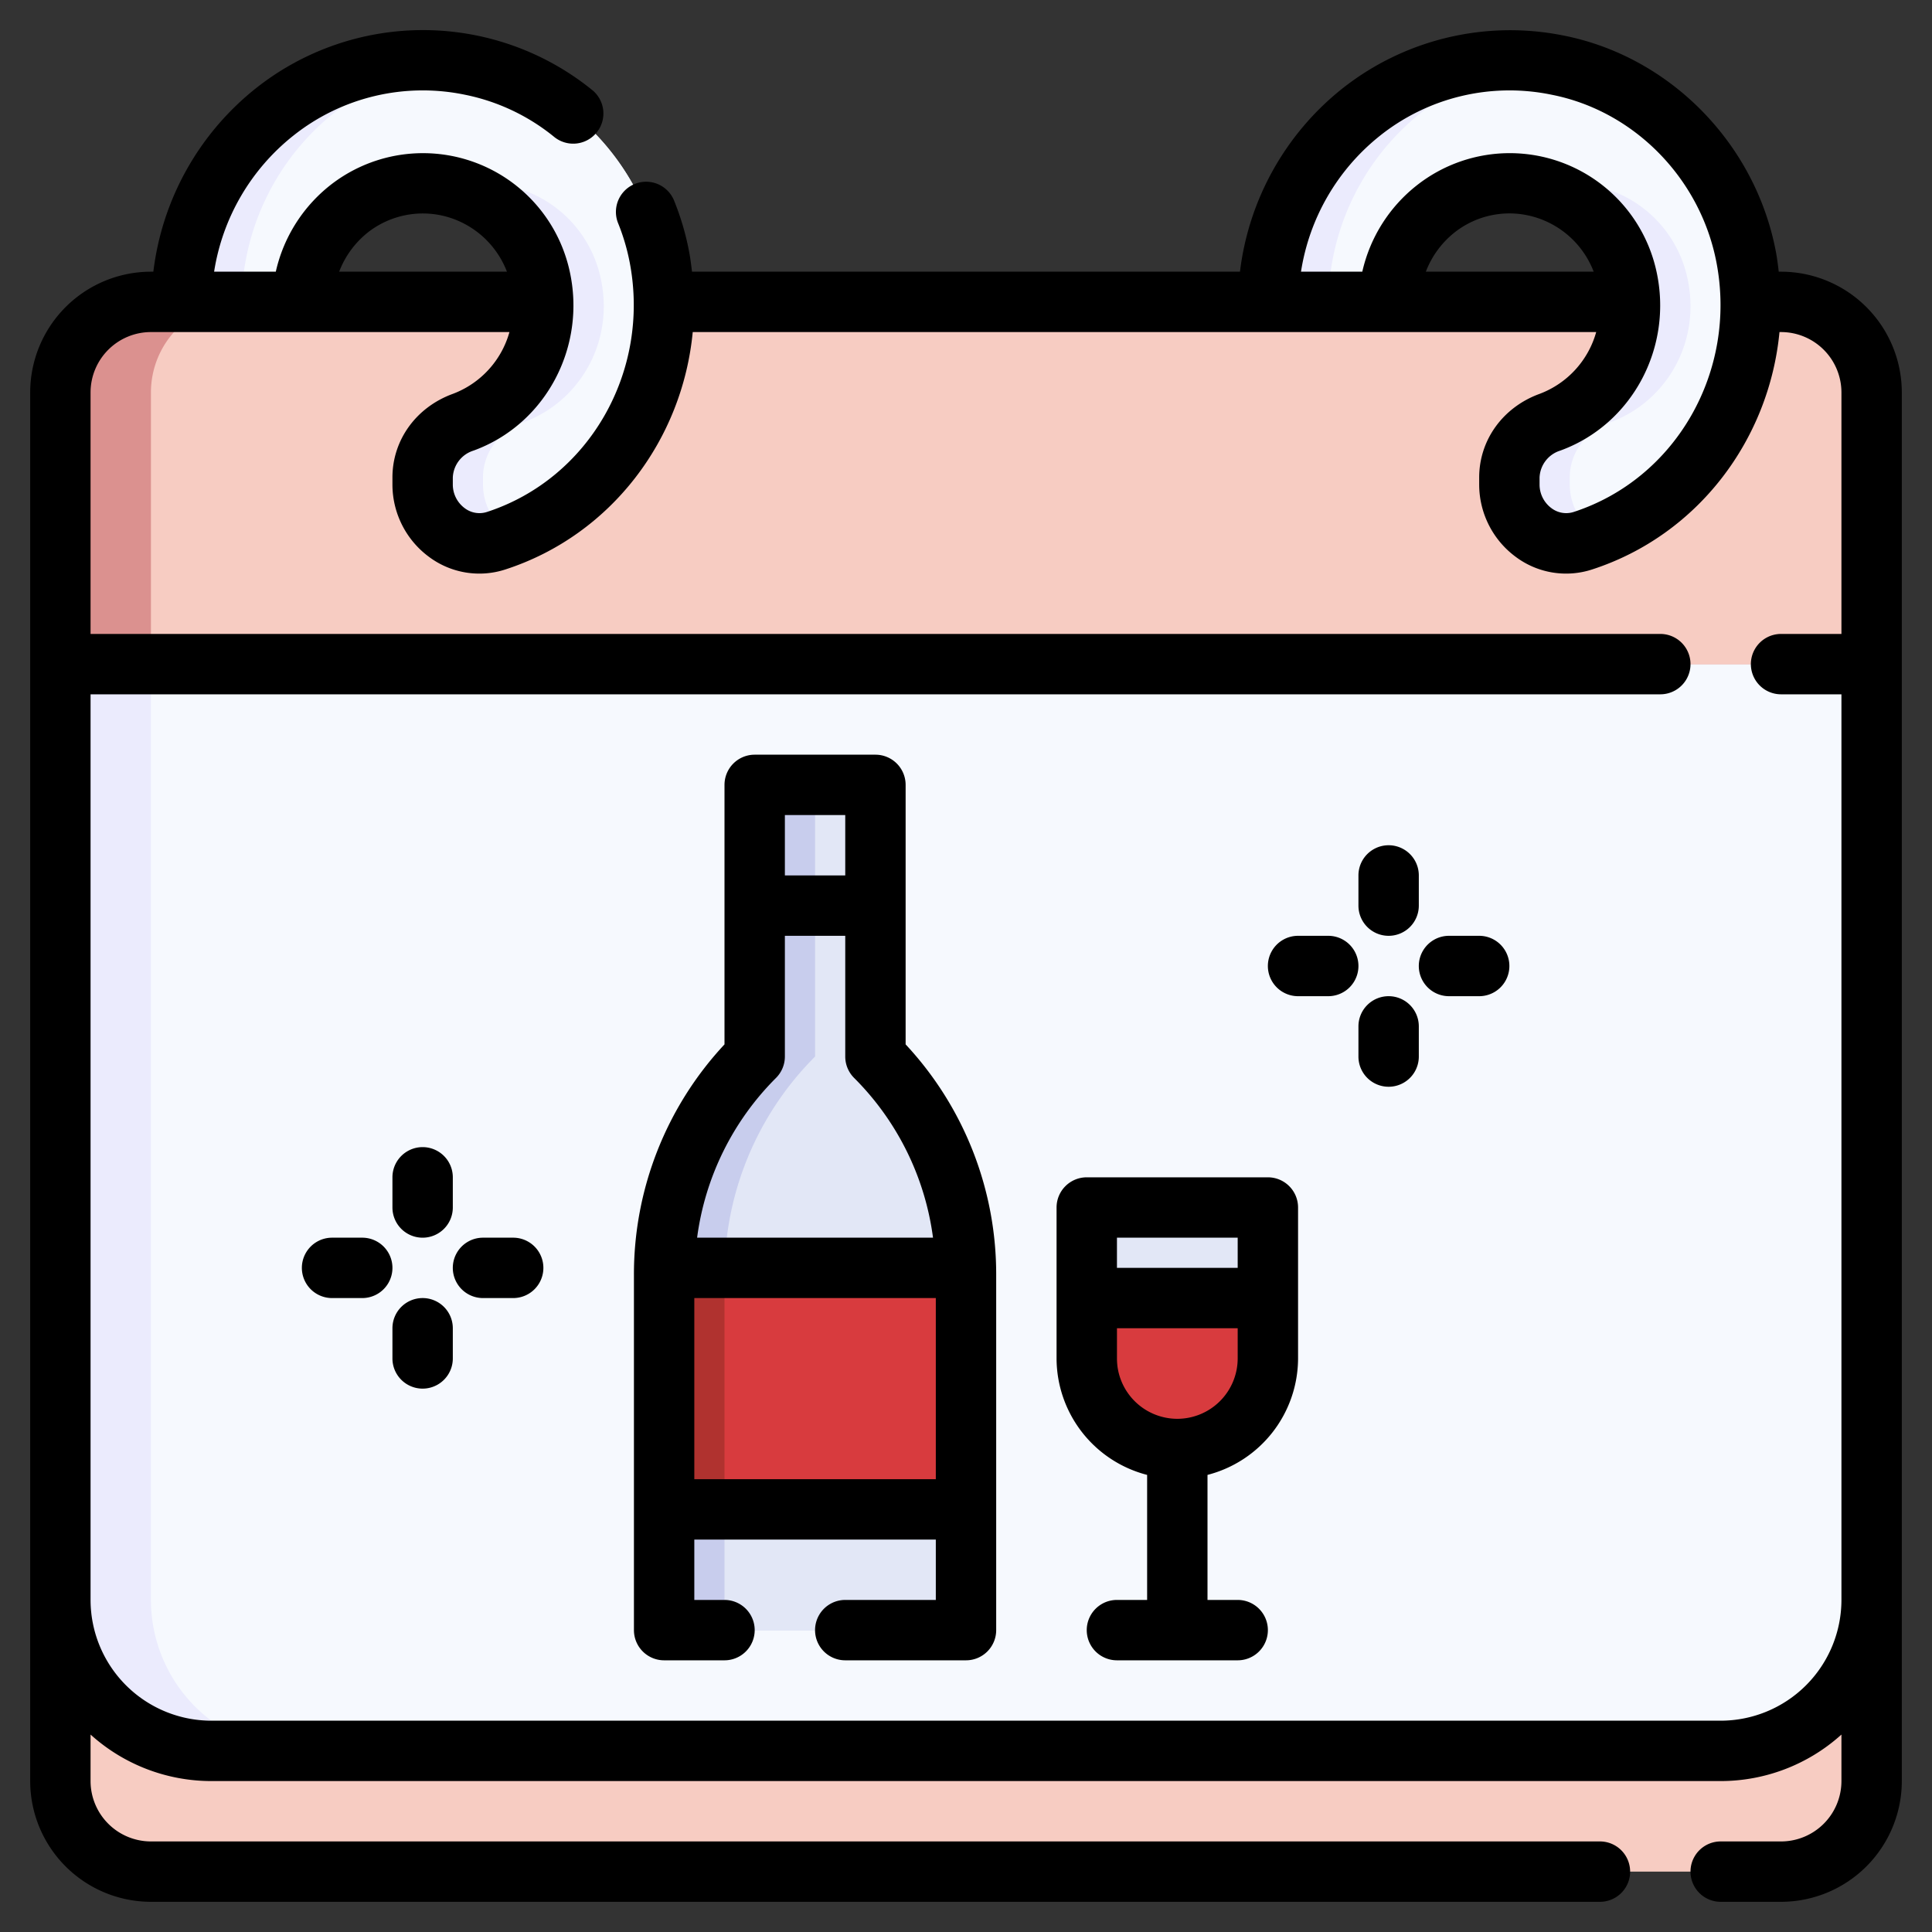 <svg id="wine-day" viewBox="0 0 512 512" xmlns="http://www.w3.org/2000/svg">
  <rect x="0" y="0" width="512" height="512" fill="#333333" stroke="none"/>
  <g>
    <rect rx="24" fill="#f7ccc2" y="80" x="16" height="416" width="480"></rect>
    <path d="M472,80H40a24,24,0,0,0-24,24V424a40,40,0,0,0,40,40H456a40,40,0,0,0,40-40V104A24,24,0,0,0,472,80Z" fill="#ebebfd"></path>
    <path d="M496,424V104a24,24,0,0,0-24-24H64a24,24,0,0,0-24,24V424a40,40,0,0,0,40,40H456A40,40,0,0,0,496,424Z" fill="#f6f9fe"></path>
    <path d="M472,80H40a24,24,0,0,0-24,24v72H496V104A24,24,0,0,0,472,80Z" fill="#db918f"></path>
    <path d="M472,80H64a24,24,0,0,0-24,24v72H496V104A24,24,0,0,0,472,80Z" fill="#f7ccc2"></path>
    <path d="M174.75,68.108c-4.848-25.417-24.956-45.9-49.91-50.836C84.267,9.244,48.706,40.289,48.01,80H80.021C80.721,60.066,99,44.693,119.54,49.47a32.082,32.082,0,0,1,23.6,24.036c3.885,17.337-5.809,33.088-20.38,38.385C116.5,114.167,112,119.767,112,126.54V128.4c0,10.341,9.843,18.038,19.513,14.889C161.111,133.646,181.342,102.662,174.75,68.108Z" fill="#ebebfd"></path>
    <path d="M174.75,68.108c-4.848-25.417-24.956-45.9-49.91-50.836-1.665-.329-3.3-.489-4.95-.689C88.757,20.6,64.583,47.34,64.01,80H80.021C80.721,60.066,99,44.693,119.54,49.47c.176.041.339.116.514.16a31.772,31.772,0,0,1,39.085,23.876c3.885,17.337-5.809,33.088-20.38,38.385C132.5,114.167,128,119.767,128,126.54V128.4a15.622,15.622,0,0,0,7.554,13.362C162.911,130.713,181.036,101.057,174.75,68.108Z" fill="#f6f9fe"></path>
    <path d="M462.751,68.108c-4.848-25.417-24.957-45.9-49.911-50.836C372.267,9.244,336.706,40.289,336.01,80h32.011c.7-19.934,18.975-35.307,39.519-30.53a32.082,32.082,0,0,1,23.6,24.036c3.886,17.337-5.809,33.088-20.38,38.385C404.5,114.167,400,119.767,400,126.54V128.4c0,10.341,9.843,18.038,19.513,14.889C449.112,133.646,469.342,102.662,462.751,68.108Z" fill="#ebebfd"></path>
    <path d="M462.751,68.108c-4.848-25.417-24.957-45.9-49.911-50.836-1.665-.329-3.3-.489-4.95-.689C376.758,20.6,352.583,47.34,352.01,80h16.011c.7-19.934,18.975-35.307,39.519-30.53.176.041.34.116.514.16a31.772,31.772,0,0,1,39.085,23.876c3.886,17.337-5.809,33.088-20.38,38.385C420.5,114.167,416,119.767,416,126.54V128.4a15.622,15.622,0,0,0,7.554,13.362C450.911,130.713,469.036,101.057,462.751,68.108Z" fill="#f6f9fe"></path>
    <path d="M176,432V337.941A81.941,81.941,0,0,1,200,280h0V208h32v72h0a81.941,81.941,0,0,1,24,57.941V432Z" fill="#c8cded"></path>
    <path d="M232,280V208H216v72a81.941,81.941,0,0,0-24,57.941V432h64V337.941A81.941,81.941,0,0,0,232,280Z" fill="#e2e7f6"></path>
    <path d="M176,337.941V400h80V337.941c0-.651-.081-1.292-.1-1.941H176.1C176.081,336.649,176,337.29,176,337.941Z" fill="#b0322f"></path>
    <path d="M288,320h48a0,0,0,0,1,0,0v40a24,24,0,0,1-24,24h0a24,24,0,0,1-24-24V320A0,0,0,0,1,288,320Z" fill="#c8cded"></path>
    <path d="M316,383.6A23.953,23.953,0,0,0,336,360V320H296v40A23.953,23.953,0,0,0,316,383.6Z" fill="#e2e7f6"></path>
    <path d="M312,384a24,24,0,0,0,24-24V344H288v16A24,24,0,0,0,312,384Z" fill="#b0322f"></path>
    <path d="M296 360a23.953 23.953 0 0020 23.6A23.953 23.953 0 00336 360V344H296zM255.9 336H192.1c-.015.649-.1 1.29-.1 1.941V400h64V337.941C256 337.29 255.919 336.649 255.9 336z" fill="#d83b3e"></path>
    <path d="M472,72h-.615c-.211-1.794-.432-3.591-.776-5.391C465.148,37.98,442.555,15,414.4,9.426A71.729,71.729,0,0,0,355.484,23.66,73.238,73.238,0,0,0,328.607,72H183.385c-.211-1.793-.432-3.588-.776-5.387a71.648,71.648,0,0,0-4.043-13.633,8,8,0,0,0-14.812,6.04,55.826,55.826,0,0,1,3.137,10.589c5.5,28.848-10.77,57.25-37.86,66.071a6.465,6.465,0,0,1-5.855-.992A7.788,7.788,0,0,1,120,128.4v-1.859a7.8,7.8,0,0,1,5.492-7.129c19.043-6.926,29.988-27.41,25.453-47.652a39.8,39.8,0,0,0-62.679-23.25A40.484,40.484,0,0,0,73.09,72H56.742A57.317,57.317,0,0,1,77.828,35.875a55.046,55.046,0,0,1,45.461-10.754,54.4,54.4,0,0,1,23.66,11.231,8,8,0,0,0,10.1-12.407,71.274,71.274,0,0,0-89.125-.636A73.266,73.266,0,0,0,40.642,72H40A32.036,32.036,0,0,0,8,104V472a32.036,32.036,0,0,0,32,32H424a8,8,0,0,0,0-16H40a16.016,16.016,0,0,1-16-16V459.676A47.747,47.747,0,0,0,56,472H456a47.747,47.747,0,0,0,32-12.324V472a16.016,16.016,0,0,1-16,16H456a8,8,0,0,0,0,16h16a32.036,32.036,0,0,0,32-32V104A32.036,32.036,0,0,0,472,72ZM365.484,36.148a55.066,55.066,0,0,1,45.8-11.027c21.832,4.32,39.356,22.2,43.606,44.488,5.5,28.848-10.77,57.25-37.86,66.071a6.468,6.468,0,0,1-5.855-.992A7.788,7.788,0,0,1,408,128.4v-1.859a7.8,7.8,0,0,1,5.492-7.129c19.043-6.926,29.988-27.41,25.453-47.652A39.8,39.8,0,0,0,375.367,49.2,40.453,40.453,0,0,0,361.024,72H344.778A57.236,57.236,0,0,1,365.484,36.148ZM422.343,72H377.864a24.379,24.379,0,0,1,7.452-10.27,23.478,23.478,0,0,1,20.411-4.468A24.07,24.07,0,0,1,422.343,72ZM97.855,61.312a23.652,23.652,0,0,1,19.872-4.05A24.07,24.07,0,0,1,134.343,72H89.881A24.4,24.4,0,0,1,97.855,61.312ZM456,456H56a32.036,32.036,0,0,1-32-32V184H440a8,8,0,0,0,0-16H24V104A16.016,16.016,0,0,1,40,88h95.008a24.55,24.55,0,0,1-14.985,16.371C110.289,107.914,104,116.613,104,126.539V128.4a23.834,23.834,0,0,0,9.777,19.239,22.262,22.262,0,0,0,20.211,3.254c27.909-9.086,46.854-34.28,49.593-62.891H423.008a24.55,24.55,0,0,1-14.985,16.371C398.289,107.914,392,116.613,392,126.539V128.4a23.834,23.834,0,0,0,9.777,19.239,22.262,22.262,0,0,0,20.211,3.254C449.9,141.805,468.842,116.613,471.581,88H472a16.016,16.016,0,0,1,16,16v64H472a8,8,0,0,0,0,16h16V424A32.036,32.036,0,0,1,456,456Z"></path>
    <path d="M240 208a8 8 0 00-8-8H200a8 8 0 00-8 8v68.773a89.323 89.323 0 00-24 61.168V432a8 8 0 008 8h16a8 8 0 000-16h-8V408h64v16H224a8 8 0 000 16h32a8 8 0 008-8V337.941a89.323 89.323 0 00-24-61.168zm-16 8v16H208V216zM184 392V344h64v48zm63.259-64H184.741a73.33 73.33 0 0120.915-42.344A8 8 0 00208 280V248h16v32a8 8 0 002.344 5.656A73.33 73.33 0 01247.259 328zM336 312H288a8 8 0 00-8 8v40a31.971 31.971 0 0024 30.864V424h-8a8 8 0 000 16h32a8 8 0 000-16h-8V390.864A31.971 31.971 0 00344 360V320A8 8 0 00336 312zm-8 16v8H296v-8zm-16 48a16.016 16.016 0 01-16-16v-8h32v8A16.016 16.016 0 01312 376zM352 248h-8a8 8 0 000 16h8a8 8 0 000-16zM392 248h-8a8 8 0 000 16h8a8 8 0 000-16zM368 248a8 8 0 008-8v-8a8 8 0 00-16 0v8A8 8 0 00368 248zM368 264a8 8 0 00-8 8v8a8 8 0 0016 0v-8A8 8 0 00368 264zM96 328H88a8 8 0 000 16h8a8 8 0 000-16zM136 328h-8a8 8 0 000 16h8a8 8 0 000-16zM112 328a8 8 0 008-8v-8a8 8 0 00-16 0v8A8 8 0 00112 328zM112 344a8 8 0 00-8 8v8a8 8 0 0016 0v-8A8 8 0 00112 344z"></path>
  </g>
</svg>
